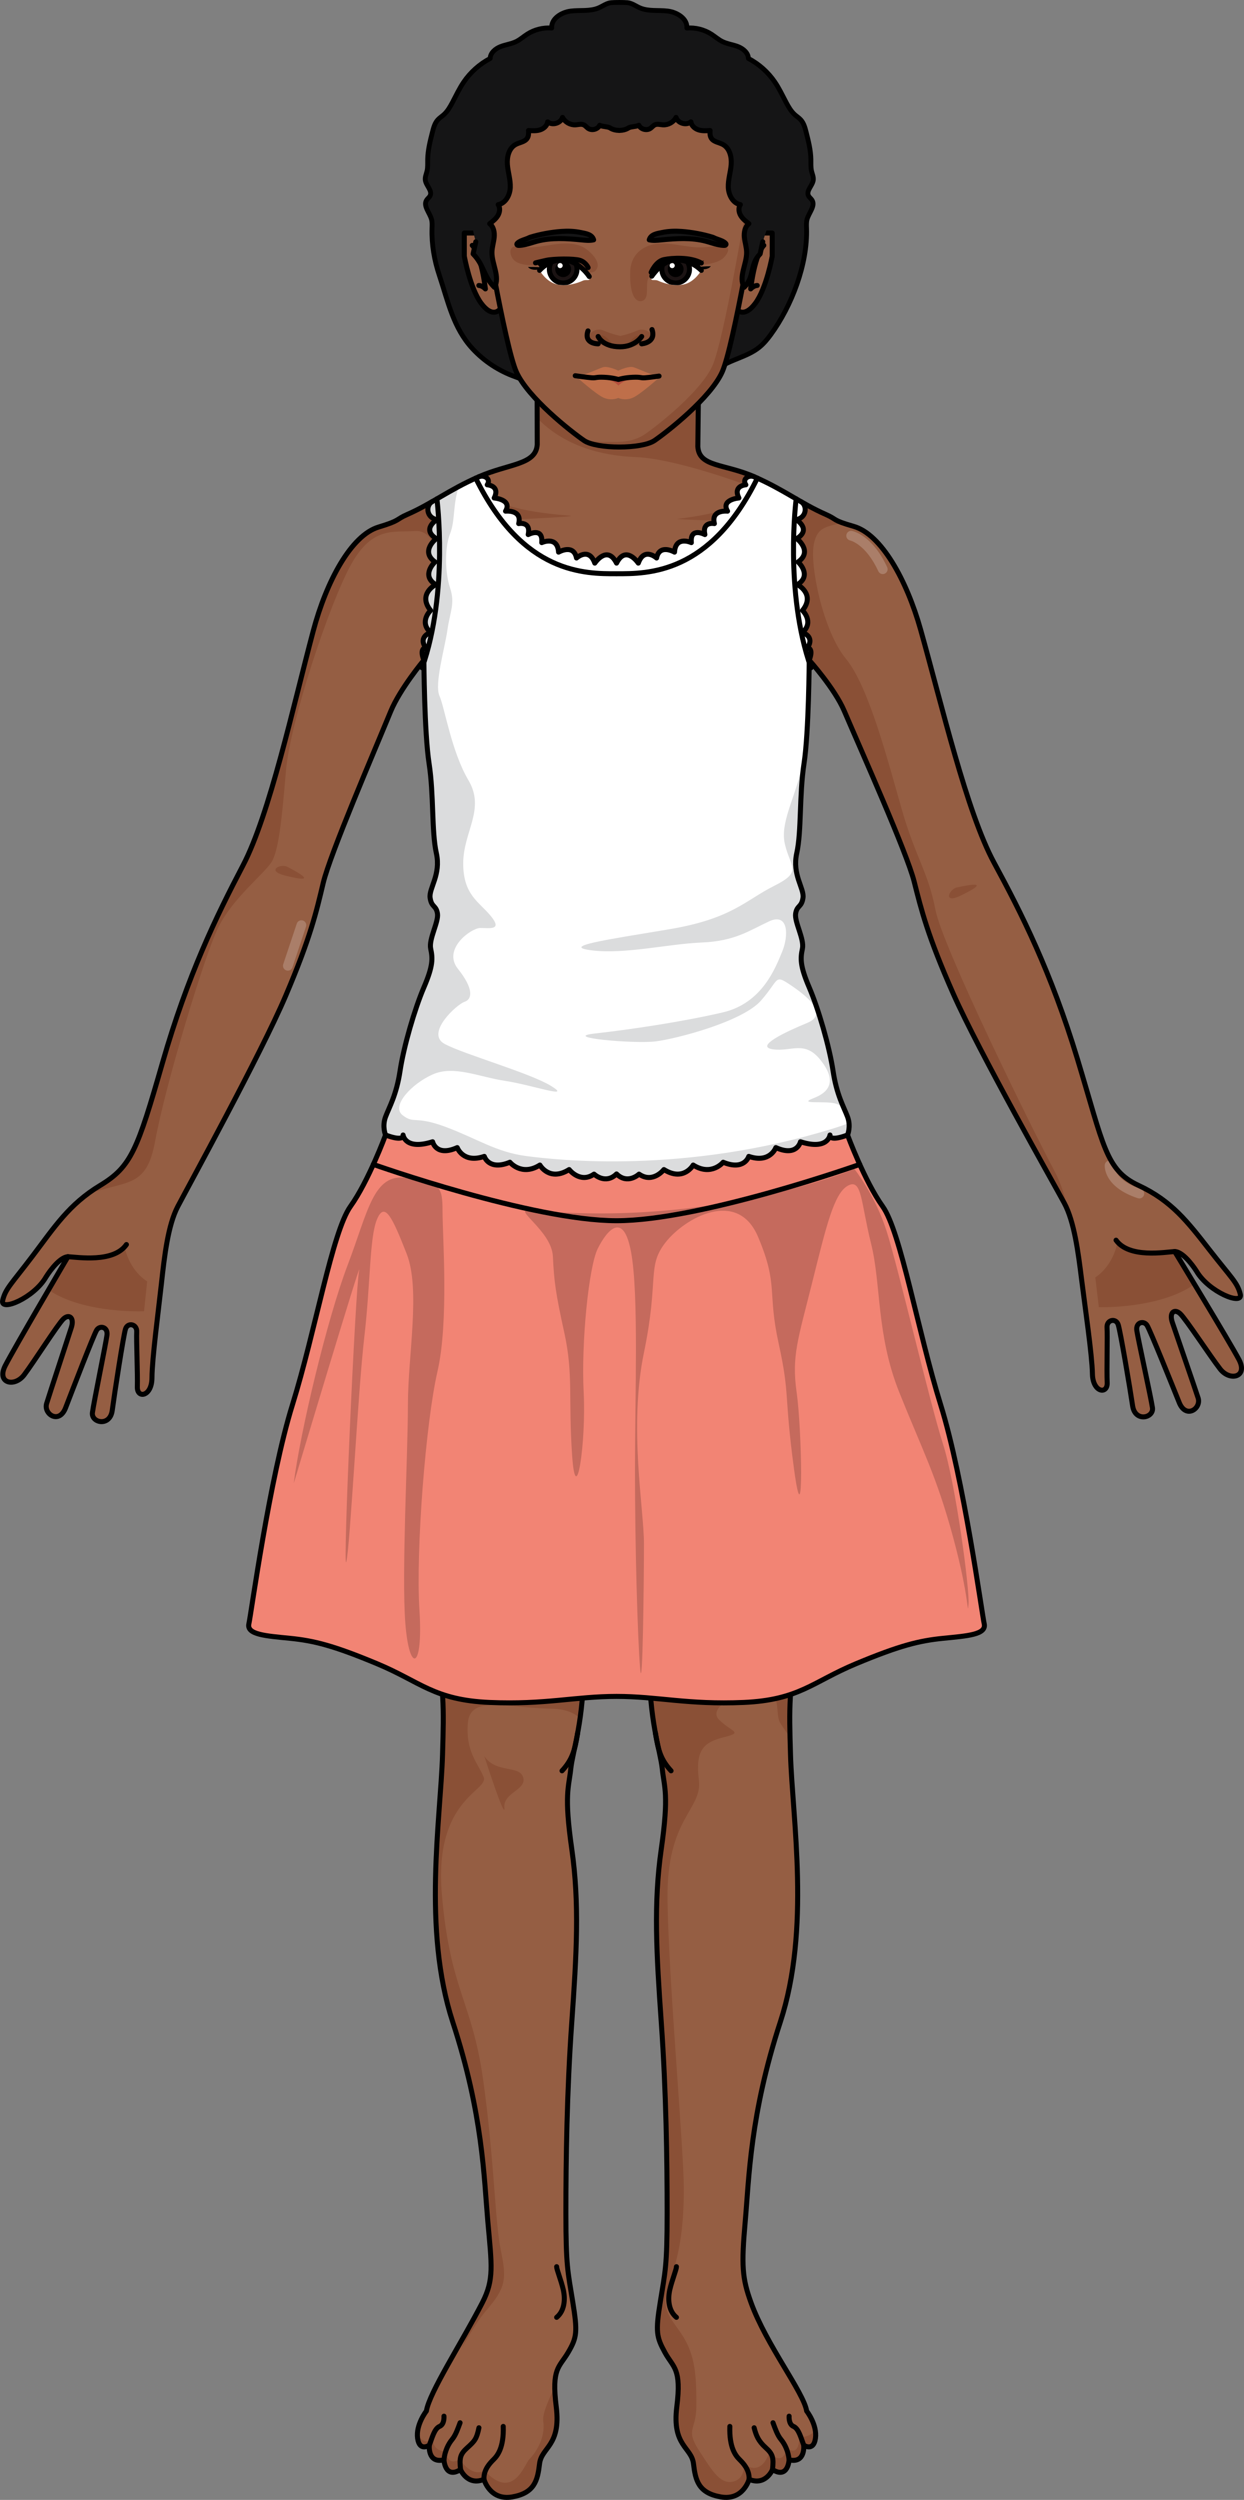 <?xml version="1.0" encoding="utf-8"?>
<!-- Generator: Adobe Illustrator 22.0.0, SVG Export Plug-In . SVG Version: 6.00 Build 0)  -->
<svg version="1.1" id="Layer_1" xmlns="http://www.w3.org/2000/svg" xmlns:xlink="http://www.w3.org/1999/xlink" x="0px" y="0px"
	 width="248.311px" height="498.789px" viewBox="0 0 248.311 498.789" enable-background="new 0 0 248.311 498.789"
	 xml:space="preserve">
<rect x="0" y="0" width="248.311" height="498.789" fill="#808080" stroke="none"/>
<g>
	
		<path fill="#151516" stroke="#000000" stroke-width="0.967" stroke-linecap="round" stroke-linejoin="round" stroke-miterlimit="10" d="
		M161.377,39.058c-0.506-1.011,0.813-2.009,0.956-3.13c0.079-0.612-0.206-1.203-0.345-1.803c-0.176-0.764-0.115-1.559-0.13-2.342
		c-0.035-1.836-0.491-3.634-0.944-5.414c-0.223-0.875-0.464-1.786-1.068-2.457c-0.348-0.388-0.796-0.67-1.186-1.016
		c-0.757-0.675-1.272-1.574-1.746-2.471c-0.723-1.37-1.382-2.779-2.254-4.059c-1.338-1.967-3.168-3.597-5.275-4.7
		c-0.022-1.104-1.019-1.954-2.046-2.359c-1.027-0.406-2.158-0.529-3.149-1.016c-0.788-0.388-1.449-0.987-2.188-1.463
		c-1.442-0.928-3.192-1.368-4.9-1.23c0.138-1.87-1.936-3.155-3.797-3.387c-1.86-0.232-3.833,0.103-5.558-0.63
		c-0.838-0.356-1.599-0.958-2.505-1.047c-0.666-0.065-2.591-0.065-3.257,0c-0.906,0.089-1.667,0.691-2.505,1.047
		c-1.726,0.733-3.698,0.398-5.559,0.63s-3.935,1.517-3.796,3.387c-1.709-0.137-3.459,0.302-4.901,1.23
		c-0.738,0.475-1.399,1.075-2.188,1.463c-0.991,0.488-2.122,0.61-3.149,1.016c-1.027,0.406-2.024,1.255-2.046,2.359
		c-2.107,1.104-3.936,2.734-5.275,4.7c-0.871,1.28-1.531,2.69-2.254,4.059c-0.473,0.897-0.988,1.797-1.746,2.471
		c-0.389,0.347-0.837,0.629-1.186,1.016c-0.603,0.671-0.845,1.583-1.068,2.457c-0.453,1.78-0.908,3.578-0.944,5.414
		c-0.015,0.784,0.046,1.578-0.13,2.342c-0.138,0.601-0.423,1.192-0.345,1.803c0.143,1.122,1.463,2.119,0.956,3.13
		c-0.162,0.325-0.486,0.539-0.684,0.842c-0.762,1.161,0.6,2.521,0.968,3.86c0.162,0.588,0.122,1.208,0.103,1.817
		c-0.102,3.218,0.451,6.358,1.47,9.402c1.733,5.178,2.754,10.431,6.628,14.614c2.31,2.494,5.235,4.408,8.433,5.555
		c3.126,1.121,5.942,2.582,9.244,3.281c7.766,1.643,15.873,1,23.613-0.466c1.259-0.238,2.537-0.506,3.654-1.132
		c1.49-0.835,2.572-2.236,3.947-3.249c2.509-1.85,5.853-2.316,8.29-4.259c0.908-0.724,1.655-1.628,2.339-2.566
		c4.184-5.738,7.363-14.036,7.136-21.179c-0.019-0.609-0.059-1.23,0.103-1.817c0.368-1.339,1.731-2.699,0.969-3.86
		C161.863,39.597,161.539,39.383,161.377,39.058z"/>
	<g>
		<g>
			<path id="changecolor_229_" fill="#955E43" d="M159.493,325.248c-2.059,12.101-1.989,15.155-1.704,24.806
				c0.377,12.868,4.027,34.822-2.029,53.368c-6.055,18.547-6.236,31.097-7.012,39.859c-0.778,8.762-0.614,11.251,1.168,16.162
				c3.057,8.428,10.515,17.913,11.1,21.614c0,0,2.141,2.728,1.753,5.453c-0.39,2.725-2.338,1.361-2.338,1.361s0.39,3.7-2.921,2.923
				c0,0-0.193,3.894-3.311,1.946c0,0-1.365,3.312-4.672,1.948c0,0-1.168,4.284-5.647,3.506c-4.48-0.78-5.064-3.311-5.453-6.621
				c-0.39-3.31-4.311-3.531-3.336-11.32c0.973-7.789-0.684-7.797-2.365-10.878c-1.681-3.082-1.896-4.091-0.921-10.126
				c0.975-6.036,1.361-7.009,1.361-17.719c0-10.711-0.193-24.148-1.166-37.973c-0.973-13.824-1.558-23.754,0-34.659
				c1.558-10.905,0.585-12.268,0.195-15.969c-0.39-3.7-2.726-9.932-2.531-21.225h-13.201c0.193,11.293-2.141,17.525-2.533,21.225
				c-0.39,3.701-1.361,5.064,0.197,15.969c1.556,10.905,0.973,20.835,0,34.659c-0.975,13.826-1.17,27.263-1.17,37.973
				c0,10.71,0.39,11.683,1.365,17.719c0.973,6.035,0.857,7.099-0.921,10.126c-1.78,3.026-3.338,3.089-2.365,10.878
				c0.973,7.789-2.948,8.01-3.336,11.32c-0.39,3.311-0.973,5.842-5.453,6.621c-4.479,0.779-5.647-3.506-5.647-3.506
				c-3.309,1.364-4.674-1.948-4.674-1.948c-3.116,1.948-3.309-1.946-3.309-1.946c-3.311,0.777-2.921-2.923-2.921-2.923
				s-1.948,1.364-2.338-1.361c-0.388-2.726,1.753-5.453,1.753-5.453c0.585-3.701,7.056-13.634,11.161-21.604
				c2.391-4.644,1.883-7.41,1.106-16.172c-0.778-8.762-0.956-21.312-7.012-39.859c-6.055-18.547-2.407-40.5-2.029-53.368
				c0.286-9.708,0.356-12.741-1.74-25.019L159.493,325.248z"/>
			<path opacity="0.2" fill="#601B00" d="M149.529,494.689c3.307,1.364,4.672-1.948,4.672-1.948
				c3.118,1.948,3.311-1.946,3.311-1.946c3.311,0.777,2.921-2.923,2.921-2.923s1.948,1.364,2.338-1.361
				c0.076-0.54,0.051-1.08-0.034-1.599c-1.524,1.73-3.199,1.221-3.199,1.221c0,4.508-2.504,2.254-2.504,2.254
				c-0.751,4.007-3.506,1.002-3.506,1.002c-1.753,5.01-5.012,2.254-5.012,2.254s0.252,3.006-2.253,3.507
				c-2.506,0.501-4.007-2.004-6.763-6.262c-2.754-4.258-0.502-4.008-0.502-8.767c0-4.759,0-9.269-2.254-13.275
				c-2.254-4.008-5.26-5.512-3.256-11.022c2.005-5.512,3.006-10.771,3.006-19.038s-3.006-41.08-3.256-57.612
				c-0.25-16.533,7.013-18.036,6.262-24.046c-0.751-6.011,1.001-7.515,5.009-8.517c4.007-1.002,1.503-1.002-1.001-3.507
				c-2.504-2.504,4.759-6.263,8.768-5.76c4.007,0.501,2.254,4.508,3.506,6.512c0.441,0.707,1.164,1.724,1.914,2.746
				c-0.153-6.397-0.021-10.041,1.297-18.301l-3.725-3.067l-14.28-0.042l-15.263,3.633l-0.195,2.877h4.14
				c-0.195,11.293,2.141,17.525,2.531,21.225c0.39,3.701,1.363,5.064-0.195,15.969c-1.558,10.905-0.973,20.835,0,34.659
				c0.973,13.826,1.166,27.263,1.166,37.973c0,10.71-0.386,11.683-1.361,17.719c-0.975,6.035-0.761,7.044,0.921,10.126
				c1.681,3.081,3.338,3.089,2.365,10.878c-0.975,7.789,2.946,8.01,3.336,11.32c0.39,3.311,0.973,5.842,5.453,6.621
				C148.361,498.973,149.529,494.689,149.529,494.689z"/>
			<g>
				<path opacity="0.2" fill="#601B00" d="M108.439,483.129c0.501,3.508-1.753,6.513-2.754,7.515
					c-1.003,1.003-3.258,8.516-9.019,2.254c0,0-2.004,1.753-5.01-2.254c0,0-2.005,1.753-2.756-1.503c0,0-2.504,0.002-2.504-2.504
					c0,0-1.068,1.502-3.078-0.669c0.004,0.18,0.017,0.363,0.044,0.544c0.39,2.725,2.338,1.361,2.338,1.361s-0.39,3.7,2.921,2.923
					c0,0,0.193,3.894,3.309,1.946c0,0,1.365,3.312,4.674,1.948c0,0,1.168,4.284,5.647,3.506c4.48-0.78,5.063-3.311,5.453-6.621
					c0.388-3.31,4.309-3.531,3.336-11.32c-0.199-1.592-0.305-2.879-0.343-3.967C109.792,478.339,108.195,481.413,108.439,483.129z"
					/>
				<path opacity="0.2" fill="#601B00" d="M88.343,350.054c-0.379,12.868-4.027,34.822,2.029,53.368
					c6.055,18.547,6.234,31.097,7.012,39.859c0.777,8.762,1.284,11.528-1.106,16.172c-1.449,2.811-2.893,6.012-4.166,9.144
					c1.682-3.003,3.43-5.835,4.839-7.47c4.077-4.725,4.208-6.364,3.013-12.189c-1.196-5.825-1.299-18.226-3.54-34.061
					c-2.239-15.835-6.573-17.628-8.217-36.898c-1.643-19.271,9.516-20.616,8.322-23.454c-1.195-2.838-3.625-5.101-3.138-10.756
					c0.486-5.654,7.768-2.988,16.731-2.838c2.798,0.047,4.56,0.85,5.664,1.932c0.437-3.037,0.757-6.698,0.681-11.16h5.145
					l-0.187-6.567l-34.82-0.102C88.698,337.313,88.628,340.346,88.343,350.054z"/>
			</g>
			<path opacity="0.2" fill="#601B00" d="M96.666,350.37c2.255,3.507,7.014,1.753,7.766,4.259c0.751,2.504-4.009,3.005-3.757,6.011
				C100.925,363.646,96.666,350.37,96.666,350.37z"/>
			<path fill="none" stroke="#000000" stroke-linecap="round" stroke-linejoin="round" stroke-miterlimit="10" d="M159.493,325.248
				c-2.059,12.101-1.989,15.155-1.704,24.806c0.377,12.868,4.027,34.822-2.029,53.368c-6.055,18.547-6.236,31.097-7.012,39.859
				c-0.778,8.762-0.614,11.251,1.168,16.162c3.057,8.428,10.515,17.913,11.1,21.614c0,0,2.141,2.728,1.753,5.453
				c-0.39,2.725-2.338,1.361-2.338,1.361s0.39,3.7-2.921,2.923c0,0-0.193,3.894-3.311,1.946c0,0-1.365,3.312-4.672,1.948
				c0,0-1.168,4.284-5.647,3.506c-4.48-0.78-5.064-3.311-5.453-6.621c-0.39-3.31-4.311-3.531-3.336-11.32
				c0.973-7.789-0.684-7.797-2.365-10.878c-1.681-3.082-1.896-4.091-0.921-10.126c0.975-6.036,1.361-7.009,1.361-17.719
				c0-10.711-0.193-24.148-1.166-37.973c-0.973-13.824-1.558-23.754,0-34.659c1.558-10.905,0.585-12.268,0.195-15.969
				c-0.39-3.7-2.726-9.932-2.531-21.225h-13.201c0.193,11.293-2.141,17.525-2.533,21.225c-0.39,3.701-1.361,5.064,0.197,15.969
				c1.556,10.905,0.973,20.835,0,34.659c-0.975,13.826-1.17,27.263-1.17,37.973c0,10.71,0.39,11.683,1.365,17.719
				c0.973,6.035,0.857,7.099-0.921,10.126c-1.78,3.026-3.338,3.089-2.365,10.878c0.973,7.789-2.948,8.01-3.336,11.32
				c-0.39,3.311-0.973,5.842-5.453,6.621c-4.479,0.779-5.647-3.506-5.647-3.506c-3.309,1.364-4.674-1.948-4.674-1.948
				c-3.116,1.948-3.309-1.946-3.309-1.946c-3.311,0.777-2.921-2.923-2.921-2.923s-1.948,1.364-2.338-1.361
				c-0.388-2.726,1.753-5.453,1.753-5.453c0.585-3.701,7.056-13.634,11.161-21.604c2.391-4.644,1.883-7.41,1.106-16.172
				c-0.778-8.762-0.956-21.312-7.012-39.859c-6.055-18.547-2.407-40.5-2.029-53.368c0.286-9.708,0.356-12.741-1.74-25.019
				L159.493,325.248z"/>
			<path fill="none" stroke="#000000" stroke-linecap="round" stroke-linejoin="round" stroke-miterlimit="10" d="M111.11,452.254
				c0,0.584,0.876,2.663,1.316,4.562c0.437,1.899,0.292,4.234-1.316,5.55"/>
			<path fill="none" stroke="#000000" stroke-linecap="round" stroke-linejoin="round" stroke-miterlimit="10" d="M96.603,494.689
				c-0.097-1.948,1.217-3.262,1.948-3.992c0.731-0.73,2.044-2.336,1.898-6.572"/>
			<path fill="none" stroke="#000000" stroke-linecap="round" stroke-linejoin="round" stroke-miterlimit="10" d="M91.929,492.741
				c-0.242-2.336-0.097-3.067,1.365-4.38c1.459-1.316,1.838-1.709,2.305-3.966"/>
			<path fill="none" stroke="#000000" stroke-linecap="round" stroke-linejoin="round" stroke-miterlimit="10" d="M88.621,490.795
				c0.146-1.705,0.876-3.165,1.605-4.041c0.731-0.876,1.174-2.19,1.609-3.359"/>
			<path fill="none" stroke="#000000" stroke-linecap="round" stroke-linejoin="round" stroke-miterlimit="10" d="M85.7,487.872
				c0.583-1.556,1.022-3.309,2.044-3.748c1.022-0.437,0.876-2.044,0.876-2.044"/>
			<path fill="none" stroke="#000000" stroke-linecap="round" stroke-linejoin="round" stroke-miterlimit="10" d="M135.021,452.254
				c0,0.584-0.876,2.663-1.316,4.562c-0.437,1.899-0.293,4.234,1.316,5.55"/>
			<path fill="none" stroke="#000000" stroke-linecap="round" stroke-linejoin="round" stroke-miterlimit="10" d="M149.529,494.689
				c0.097-1.948-1.219-3.262-1.948-3.992c-0.731-0.73-2.044-2.336-1.899-6.572"/>
			<path fill="none" stroke="#000000" stroke-linecap="round" stroke-linejoin="round" stroke-miterlimit="10" d="M154.2,492.741
				c0.244-2.336,0.098-3.067-1.365-4.38c-1.458-1.316-1.891-2.385-2.303-3.966"/>
			<path fill="none" stroke="#000000" stroke-linecap="round" stroke-linejoin="round" stroke-miterlimit="10" d="M157.511,490.795
				c-0.146-1.705-0.876-3.165-1.607-4.041c-0.729-0.876-1.172-2.19-1.609-3.359"/>
			<path fill="none" stroke="#000000" stroke-linecap="round" stroke-linejoin="round" stroke-miterlimit="10" d="M160.432,487.872
				c-0.585-1.556-1.022-3.309-2.044-3.748c-1.022-0.437-0.876-2.044-0.876-2.044"/>
			<path fill="none" stroke="#000000" stroke-linecap="round" stroke-linejoin="round" stroke-miterlimit="10" d="M112.182,353.319
				c2.039-2.205,2.571-4.081,3.133-7.591"/>
			<path fill="none" stroke="#000000" stroke-linecap="round" stroke-linejoin="round" stroke-miterlimit="10" d="M133.95,353.319
				c-2.041-2.205-2.571-4.081-3.133-7.591"/>
			<path id="changecolor_228_" fill="#955E43" d="M241.419,249.373c-4.377-5.619-7.581-9.792-14.159-12.853
				c-6.578-3.061-6.934-7.874-12.209-25.263c-5.277-17.393-11.172-29.054-16.622-39.111c-5.452-10.056-10.463-31.564-14.68-46.553
				c-2.777-9.864-7.827-18.996-13.355-20.574c-4.436-1.265-3.165-1.326-5.565-2.38c-4.973-2.186-8.208-4.849-14.242-7.503
				c-6.035-2.658-11.055-1.924-11.297-6.028l0.126-11.152h-32.204l0.024,10.724c-0.24,4.104-5.656,3.798-11.691,6.456
				c-6.035,2.655-9.269,5.317-14.24,7.503c-2.402,1.054-1.314,1.188-5.731,2.516c-5.505,1.656-10.426,10.86-13.06,20.762
				c-4.003,15.048-8.709,36.625-14.014,46.758c-5.305,10.133-11.033,21.878-16.06,39.344c-5.028,17.462-6.248,20.758-12.459,24.507
				c-6.211,3.749-9.124,8.315-13.421,13.996c-4.298,5.682-5.469,6.574-6.027,8.938c-0.556,2.361,6.281-0.507,8.665-4.699
				c0,0,2.399-3.913,4.362-4.018c0,0-10.699,18.194-12.509,21.73c-1.81,3.536,1.854,4.389,3.775,1.841
				c1.923-2.546,6.7-10.075,7.815-11.144c1.116-1.071,2.234-0.314,1.605,1.675c-0.629,1.988-4.295,13.076-4.939,15.182
				c-0.647,2.108,2.484,4.229,3.784,0.869c1.298-3.362,5.576-14.49,6.2-15.503c0.621-1.013,2.281-0.671,2.059,1.005
				c-0.222,1.676-2.633,13.417-2.903,15.452c-0.27,2.034,3.512,2.903,3.957-0.448c0.445-3.352,2.211-14.813,2.64-16.218
				c0.431-1.405,2.331-1.031,2.242,0.541c-0.086,1.571,0.205,8.554,0.127,10.982c-0.079,2.424,2.906,1.969,2.919-1.807
				c0.014-3.773,1.301-13.471,1.897-18.875c0.595-5.403,1.288-11.526,3.248-15.284c1.962-3.761,16.583-30.395,21.541-42.04
				c4.956-11.646,6.12-16.73,7.496-22.517c1.379-5.786,10.109-26.073,13.475-34.252c1.857-4.508,6.624-10.215,6.624-10.215
				s0.07,14.354,1.035,20.631c0.965,6.277,0.483,13.518,1.448,17.863c0.965,4.346-1.518,7.003-1.242,8.933
				c0.276,1.931,1.208,1.448,1.467,3.138c0.257,1.689-1.76,5.069-1.355,7c0.407,1.933,0.509,3.381-1.353,7.726
				c-1.861,4.345-4.034,11.829-4.759,16.657c-0.246,1.645-0.577,3.004-0.935,4.165c5.001,0.018,10.002,0.048,15.002,0.098
				c24.531,0.244,49.06,0.768,73.593,0.821c-0.469-1.345-0.92-2.986-1.234-5.084c-0.725-4.828-2.898-12.312-4.759-16.657
				c-1.863-4.345-1.76-5.793-1.353-7.726c0.405-1.931-1.613-5.31-1.355-7c0.259-1.69,1.191-1.208,1.467-3.138
				c0.276-1.93-2.207-4.587-1.242-8.933c0.965-4.345,0.483-11.586,1.448-17.863c0.965-6.277,1.035-20.631,1.035-20.631
				s5.064,5.628,6.985,10.11c3.482,8.131,12.501,28.29,13.962,34.056c1.458,5.766,2.694,10.833,7.816,22.407
				c5.124,11.574,20.124,37.996,22.139,41.729c2.015,3.73,2.793,9.842,3.465,15.236c0.672,5.395,2.098,15.073,2.164,18.846
				c0.068,3.775,3.06,4.187,2.948,1.764c-0.115-2.426,0.077-9.413-0.032-10.983c-0.111-1.571,1.782-1.972,2.233-0.573
				c0.451,1.399,2.38,12.833,2.873,16.179c0.493,3.345,4.262,2.422,3.963,0.392c-0.299-2.031-2.877-13.737-3.123-15.409
				c-0.246-1.672,1.408-2.038,2.044-1.034c0.636,1.005,5.075,12.07,6.422,15.413c1.346,3.341,4.444,1.176,3.769-0.923
				c-0.674-2.096-4.498-13.13-5.155-15.11c-0.657-1.979,0.45-2.753,1.581-1.697c1.131,1.053,6.015,8.513,7.972,11.032
				c1.959,2.52,5.611,1.615,3.75-1.895c-1.86-3.51-12.818-21.549-12.818-21.549c1.965,0.078,4.362,3.942,4.362,3.942
				c2.444,4.158,9.321,6.928,8.729,4.576C246.981,255.868,245.798,254.993,241.419,249.373z"/>
			<path opacity="0.2" fill="#601B00" d="M126.948,91.202c7.862,0.291,21.93,5.529,21.93,5.529l1.491-1.686
				c-5.936-2.545-10.839-1.884-11.078-5.938l0.126-11.152h-32.204l0.012,5.457C112.529,88.9,119.878,90.94,126.948,91.202z"/>
			<path opacity="0.2" fill="#601B00" d="M30.996,227.537c1.883-10.504,9.807-37.052,12.675-42.699
				c2.87-5.649,9.057-10.53,10.496-12.783c1.441-2.253,2.087-8.36,2.904-18.19c0.817-9.833,8.713-33.481,12.999-41.223
				c4.287-7.741,8.584-6.365,12.782-6.689c4.2-0.324,5.815,6.947,5.978,12.923l3.553-3.392L90.197,97.82
				c-3.078,1.722-5.609,3.374-8.893,4.819c-2.402,1.054-1.314,1.188-5.731,2.516c-5.505,1.656-10.426,10.86-13.06,20.762
				c-4.003,15.048-8.709,36.625-14.014,46.758c-5.306,10.133-11.033,21.878-16.06,39.344c-5.028,17.462-6.248,20.758-12.459,24.507
				c-1.366,0.825-2.647,1.54-3.844,2.229C25.169,235.202,29.189,237.61,30.996,227.537z"/>
			<path opacity="0.2" fill="#601B00" d="M29.378,255.675c-3.747-2.453-4.476-6.785-4.476-6.785
				c-2.095,2.104-8.129,2.343-11.599,2.293c-0.555,0.945-1.952,3.324-3.62,6.182c7.071,4.804,19.068,4.257,19.068,4.257
				L29.378,255.675z"/>
			<path opacity="0.2" fill="#601B00" d="M218.627,254.88c3.712-2.506,4.379-6.848,4.379-6.848
				c2.125,2.074,8.161,2.226,11.631,2.128c0.569,0.937,1.999,3.296,3.708,6.129c-7.002,4.904-19.006,4.528-19.006,4.528
				L218.627,254.88z"/>
			<path opacity="0.2" fill="#601B00" d="M161.52,131.716c0,0,5.064,5.628,6.985,10.11c3.482,8.13,12.501,28.29,13.962,34.056
				c1.458,5.766,2.694,10.833,7.816,22.407c5.124,11.574,20.124,37.996,22.139,41.729c0.281,0.52,0.535,1.096,0.769,1.701
				c-0.452-2.534-1.292-5.43-2.832-8.314c-4.283-8.021-22.224-44.463-23.651-51.927c-1.426-7.462-3.998-10.514-6.688-19.914
				c-2.692-9.4-6.593-24.593-11.163-30.122c-4.569-5.532-7.342-18.864-6.373-23.064c0.706-3.065,2.192-3.264,5.462-4.005
				c-2.279-0.547-1.257-0.915-3.118-1.732c-2.942-1.294-5.277-2.753-7.943-4.281l-5.223,15.672l8.836,38.211
				C161.45,145.912,161.52,131.716,161.52,131.716z"/>
			<path opacity="0.2" fill="#601B00" d="M96.098,99.493c4.685,0.645,5.329,2.423,17.606,3.392
				c2.741,0.216-15.828,0.969-15.828,0.969l8.238,13.084l23.421-0.485h1.454l9.853-6.945l5.654-5.493c0,0-12.171-0.387-11.306-0.485
				c8.56-0.969,14.053-3.229,14.053-3.229L146.01,112.9l-17.121,14.537c0,0-29.238-1.777-29.722-1.617
				C98.681,125.984,96.098,99.493,96.098,99.493z"/>
			<path fill="#F28474" d="M187.765,280.291c-4.586-14.726-7.967-34.52-11.59-39.59c-3.621-5.071-7-14.243-7-14.243
				c-3.58,1.342-3.532,0.2-3.506,0.024c-0.042,0.239-0.623,3.002-5.889,1.323c0,0-0.68,3.066-4.916,1.168
				c0,0-1.168,3.213-5.402,1.753c0,0-0.876,2.921-5.113,1.168c0,0-2.338,2.873-5.987,0.56c0,0-1.899,3.383-5.842,0.9
				c0,0-2.19,2.844-4.965,0.911c0,0-2.262,2.157-4.49-0.034c-2.23,2.191-4.49,0.034-4.49,0.034
				c-2.775,1.934-4.965-0.911-4.965-0.911c-3.944,2.483-5.841-0.9-5.841-0.9c-3.651,2.313-5.987-0.56-5.987-0.56
				c-4.236,1.753-5.113-1.168-5.113-1.168c-4.234,1.46-5.402-1.753-5.402-1.753c-4.236,1.899-4.916-1.168-4.916-1.168
				c-5.266,1.679-5.849-1.084-5.889-1.323c0.023,0.16,0.064,1.133-2.677,0.264c-0.252-0.08-0.528-0.175-0.829-0.288
				c0,0-3.381,9.172-7.002,14.243c-3.621,5.07-7.002,24.864-11.588,39.59c-4.586,14.725-8.208,41.521-8.69,43.694
				c-0.483,2.173,3.381,2.413,8.208,2.896c4.829,0.485,8.692,1.451,17.383,5.071c8.69,3.62,11.346,7.242,22.449,7.724
				c11.106,0.483,17.143-1.207,25.351-1.207c8.206,0,14.244,1.689,25.35,1.207c11.104-0.482,13.76-4.104,22.45-7.724
				c8.692-3.62,12.554-4.586,17.381-5.071c4.829-0.483,8.692-0.723,8.208-2.896C195.973,321.812,192.352,295.016,187.765,280.291z"
				/>
			<path opacity="0.2" fill="#130000" d="M58.631,295.974c1.28-10.242,6.656-32.778,10.754-43.533
				c4.098-10.755,5.122-18.437,11.78-17.413c6.659,1.024,7.17,1.537,7.17,6.658c0,5.121,1.282,22.022-1.024,32.009
				c-2.304,9.987-4.352,35.595-3.585,47.63c0.769,12.035-2.048,12.548-2.817,2.56c-0.768-9.987,0.513-33.545,0.513-43.532
				c0-9.987,2.559-23.048-0.257-30.217c-2.817-7.169-4.354-10.499-5.889-6.914c-1.537,3.585-1.28,12.548-2.561,23.559
				c-1.28,11.011-2.817,41.739-3.585,44.813c-0.768,3.073,1.793-54.543,2.561-58.128C72.459,249.881,58.631,295.974,58.631,295.974z
				"/>
			<path opacity="0.2" fill="#130000" d="M105.748,241.43c-3.648-0.356,4.354,4.097,4.609,9.219
				c0.256,5.122,0.513,7.17,2.306,15.365c1.793,8.194,0.767,13.059,1.535,24.328c0.769,11.267,2.817-2.563,2.306-12.549
				c-0.513-9.986,1.024-25.096,2.816-28.68c1.794-3.584,5.123-7.682,6.658,0.769c1.537,8.451,0.769,28.426,0.769,43.533
				c0,15.108,0.513,33.29,1.024,39.436c0.513,6.145,0.769-17.926,0.769-24.84c0-6.914-3.072-23.303,0-38.155
				c3.072-14.853,0.511-17.156,4.354-22.022c3.841-4.866,14.341-10.755,18.437-1.024c4.098,9.731,1.793,10.755,4.098,21.254
				c2.304,10.499,1.024,9.987,3.072,25.095c2.048,15.108,1.537-8.195,0.513-15.365c-1.026-7.169,0.254-10.498,3.07-21.766
				c2.819-11.268,4.356-17.925,7.172-19.462c2.817-1.537,2.559,3.329,4.609,11.523c2.048,8.194,1.024,18.18,5.633,29.704
				c4.609,11.524,7.426,16.645,10.755,28.937c3.328,12.292,2.817,16.132,3.072,13.316c0.256-2.817-2.559-24.071-5.12-32.009
				c-2.561-7.938-8.963-35.338-11.268-42.508c-2.304-7.17-6.402-12.292-6.402-12.292S142.366,245.014,105.748,241.43z"/>
			<path fill="#FFFFFF" d="M149.462,230.726c4.234,1.46,5.402-1.753,5.402-1.753c4.236,1.899,4.916-1.168,4.916-1.168
				c5.266,1.679,5.847-1.084,5.889-1.323c-0.027,0.176-0.074,1.318,3.506-0.024l0,0c0,0,0.725-1.69,0-3.621
				c-0.725-1.932-2.173-4.345-2.896-9.174c-0.725-4.828-2.898-12.312-4.759-16.657c-1.863-4.345-1.76-5.793-1.353-7.726
				c0.405-1.931-1.613-5.311-1.355-7c0.259-1.69,1.191-1.208,1.467-3.138c0.276-1.93-2.207-4.586-1.242-8.933
				c0.965-4.345,0.483-11.586,1.448-17.863c0.96-6.231,1.034-20.417,1.035-20.621l-0.002-0.009c0.963-2.408-0.331-2.497-0.331-2.497
				c1.509-2.264-1.005-3.017-1.005-3.017c2.387-2.137,0-4.402,0-4.402c2.641-3.27-1.007-5.156-1.007-5.156
				c3.017-1.886,0.125-4.526,0.125-4.526c3.019-2.137-0.25-4.654-0.25-4.654c3.017-1.885-0.127-3.782-0.127-3.782
				c2.139-0.386,2.272-2.853,0.933-3.605l0,0c-2.735-1.568-5.438-3.257-9.269-4.941l0,0l0,0c-1.117-0.471-2.512,0.428-1.709,1.596
				c0,0-2.629,0.147-1.387,2.629c0,0-3.651,0.292-2.264,2.629c0,0-3.358-0.365-2.629,2.482c0,0-2.482-0.511-1.899,2.191
				c0,0-2.993-1.606-2.701,1.606c0,0-3.14-1.459-3.358,1.899c0,0-2.995-1.752-3.58,1.169c0,0-2.482-2.263-3.649,1.022
				c0,0-2.48-3.724-4.344,0c-1.864-3.724-4.344,0-4.344,0c-1.168-3.285-3.651-1.022-3.651-1.022
				c-0.583-2.921-3.578-1.169-3.578-1.169c-0.22-3.358-3.359-1.899-3.359-1.899c0.292-3.212-2.702-1.606-2.702-1.606
				c0.585-2.702-1.899-2.191-1.899-2.191c0.731-2.847-2.628-2.482-2.628-2.482c1.388-2.338-2.263-2.629-2.263-2.629
				c1.242-2.483-1.387-2.629-1.387-2.629c0.801-1.167-0.593-2.065-1.707-1.598c0,0.002,0,0.002,0,0.002
				c-3.835,1.687-6.54,3.376-9.277,4.945c-1.333,0.755-1.198,3.216,0.939,3.601c0,0-3.144,1.897-0.127,3.782
				c0,0-3.269,2.517-0.252,4.654c0,0-2.89,2.64,0.127,4.526c0,0-3.648,1.886-1.007,5.156c0,0-2.389,2.265,0,4.402
				c0,0-2.514,0.753-1.005,3.017c0,0-1.295,0.089-0.333,2.497l-0.002,0.006l0.002-0.006c0,0,0.07,14.354,1.035,20.631
				c0.965,6.277,0.483,13.518,1.448,17.863c0.965,4.346-1.518,7.003-1.242,8.933c0.276,1.931,1.208,1.448,1.467,3.138
				c0.257,1.689-1.76,5.069-1.355,7c0.407,1.933,0.509,3.381-1.353,7.726c-1.861,4.345-4.034,11.829-4.759,16.657
				c-0.723,4.829-2.171,7.242-2.896,9.174c-0.725,1.932,0,3.621,0,3.621l0,0c3.578,1.342,3.532,0.2,3.506,0.024
				c0.04,0.239,0.623,3.002,5.889,1.323c0,0,0.679,3.066,4.916,1.168c0,0,1.168,3.213,5.402,1.753c0,0,0.876,2.921,5.113,1.168
				c0,0,2.336,2.873,5.987,0.56c0,0,1.898,3.383,5.841,0.9c0,0,2.19,2.844,4.965,0.911c0,0,2.26,2.157,4.49-0.034
				c2.228,2.191,4.49,0.034,4.49,0.034c2.775,1.934,4.965-0.911,4.965-0.911c3.943,2.483,5.842-0.9,5.842-0.9
				c3.649,2.313,5.987-0.56,5.987-0.56C148.586,233.646,149.462,230.726,149.462,230.726z"/>
			<path fill="#DBDCDD" d="M80.462,226.482c0.04,0.239,0.623,3.002,5.889,1.323c0,0,0.679,3.066,4.916,1.168
				c0,0,1.168,3.213,5.402,1.753c0,0,0.876,2.921,5.113,1.168c0,0,2.336,2.873,5.987,0.56c0,0,1.898,3.383,5.841,0.9
				c0,0,2.19,2.844,4.965,0.911c0,0,2.26,2.157,4.49-0.034c2.228,2.191,4.49,0.034,4.49,0.034c2.775,1.934,4.965-0.911,4.965-0.911
				c3.943,2.483,5.842-0.9,5.842-0.9c3.649,2.313,5.987-0.56,5.987-0.56c4.236,1.753,5.113-1.168,5.113-1.168
				c4.234,1.46,5.402-1.753,5.402-1.753c4.236,1.899,4.916-1.168,4.916-1.168c5.266,1.679,5.847-1.084,5.889-1.323
				c-0.027,0.176-0.074,1.318,3.506-0.024l0,0c0,0,0.432-1.028,0.284-2.391c-0.956,0.372-1.974,0.732-3.082,1.074
				c-29.724,9.206-55.239,6.314-61.288,5.524c-6.05-0.789-9.733-3.42-16.046-5.788c-6.315-2.368-6.313-0.526-8.681-2.367
				c-2.366-1.841,1.842-6.312,6.05-8.155c4.21-1.842,9.207,0.526,14.467,1.316c5.26,0.788,13.417,3.682,9.207,1.052
				c-4.208-2.631-17.362-6.315-21.307-8.419s2.368-7.892,3.945-8.418c1.579-0.526,1.842-2.63-1.314-6.576
				c-3.157-3.946,2.629-8.155,4.471-8.155c1.842,0,4.471,0.526,2.105-2.367c-2.368-2.893-5.523-4.209-5.523-10.522
				s4.471-10.785,1.051-16.572c-3.419-5.788-4.734-14.468-5.787-16.835c-1.052-2.367,1.052-9.47,1.579-13.153
				c0.524-3.683,1.579-5.259,0.526-8.417c-1.053-3.156-1.053-8.155,0-10.786c1.051-2.631,0.526-5.787,1.764-9.452l0,0
				c-1.948,1.035-3.631,2.053-5.327,3.025c-1.333,0.755-1.198,3.216,0.939,3.601c0,0-3.144,1.897-0.127,3.782
				c0,0-3.269,2.517-0.252,4.654c0,0-2.89,2.64,0.127,4.526c0,0-3.648,1.886-1.007,5.156c0,0-2.389,2.265,0,4.402
				c0,0-2.514,0.753-1.005,3.017c0,0-1.295,0.089-0.333,2.497l-0.002,0.006l0.002-0.006c0,0,0.07,14.354,1.035,20.631
				c0.965,6.277,0.483,13.518,1.448,17.863c0.965,4.346-1.518,7.003-1.242,8.933c0.276,1.931,1.208,1.448,1.467,3.138
				c0.257,1.689-1.76,5.069-1.355,7c0.407,1.933,0.509,3.381-1.353,7.726c-1.861,4.345-4.034,11.829-4.759,16.657
				c-0.723,4.829-2.171,7.242-2.896,9.174c-0.725,1.932,0,3.621,0,3.621C80.534,227.8,80.489,226.658,80.462,226.482z"/>
			<path fill="#DBDCDD" d="M162.432,219.092c-3.42,1.316,2.103,0.527,4.208,1.053c0.691,0.174,1.242,0.518,1.798,0.937
				c-0.734-1.697-1.635-3.924-2.16-7.418c-0.725-4.828-2.898-12.312-4.759-16.657c-1.863-4.345-1.76-5.793-1.353-7.726
				c0.405-1.931-1.613-5.311-1.355-7c0.259-1.69,1.191-1.208,1.467-3.138c0.276-1.93-2.207-4.586-1.242-8.933
				c0.965-4.345,0.483-11.586,1.448-17.863c0.032-0.201,0.061-0.41,0.091-0.627l-0.248-0.494
				c-0.789,6.577-4.734,12.364-3.682,17.099c1.053,4.734,3.684,5.522-2.105,8.417c-5.787,2.894-8.418,6.576-21.043,8.681
				c-12.626,2.106-21.833,3.419-15.257,4.209c6.576,0.789,15.257-1.316,21.833-1.579c6.576-0.263,9.47-2.368,13.415-4.209
				c3.947-1.841,3.945,2.894,2.631,6.051c-1.316,3.156-3.947,10.259-11.838,12.1c-7.89,1.841-18.412,3.419-25.514,4.208
				c-7.102,0.79,7.892,2.105,12.099,1.579c4.21-0.526,17.362-3.946,21.043-8.155c3.684-4.209,2.631-5.26,5.789-3.156
				c3.155,2.104,7.891,5.788,3.419,7.628c-4.471,1.842-10.521,4.736-6.839,5.261c3.684,0.525,6.313-1.841,9.47,2.104
				C166.904,215.409,165.853,217.776,162.432,219.092z"/>
			<path fill="none" stroke="#000000" stroke-linecap="round" stroke-linejoin="round" stroke-miterlimit="10" d="M25.235,248.315
				c-2.567,3.698-9.756,2.517-11.676,2.427"/>
			<path fill="none" stroke="#000000" stroke-linecap="round" stroke-linejoin="round" stroke-miterlimit="10" d="M86.274,100.077
				c-1.338,0.752-1.204,3.219,0.935,3.605c0,0-3.144,1.897-0.127,3.782c0,0-3.269,2.517-0.252,4.654c0,0-2.89,2.64,0.127,4.526
				c0,0-3.648,1.886-1.007,5.156c0,0-2.389,2.265,0,4.402c0,0-2.514,0.753-1.005,3.017c0,0-1.295,0.089-0.333,2.497"/>
			<path fill="none" stroke="#000000" stroke-linecap="round" stroke-linejoin="round" stroke-miterlimit="10" d="M87.209,99.538
				c0,0,2.395,18.49-2.953,33.705"/>
			<path fill="none" stroke="#000000" stroke-linecap="round" stroke-linejoin="round" stroke-miterlimit="10" d="M234.478,249.707
				c-1.917,0.117-9.089,1.4-11.708-2.261"/>
			<path fill="none" stroke="#000000" stroke-linecap="round" stroke-linejoin="round" stroke-miterlimit="10" d="M169.175,226.458
				c-3.862,1.449-3.502,0-3.502,0s-0.392,3.1-5.893,1.347c0,0-0.68,3.066-4.916,1.168c0,0-1.168,3.213-5.402,1.753
				c0,0-0.876,2.921-5.113,1.168c0,0-2.338,2.873-5.987,0.56c0,0-1.899,3.383-5.842,0.9c0,0-2.19,2.844-4.965,0.911
				c0,0-2.262,2.157-4.49-0.034c-2.23,2.191-4.49,0.034-4.49,0.034c-2.775,1.934-4.965-0.911-4.965-0.911
				c-3.944,2.483-5.841-0.9-5.841-0.9c-3.651,2.313-5.987-0.56-5.987-0.56c-4.236,1.753-5.113-1.168-5.113-1.168
				c-4.234,1.46-5.402-1.753-5.402-1.753c-4.236,1.899-4.916-1.168-4.916-1.168c-5.501,1.753-5.893-1.347-5.893-1.347
				s0.36,1.449-3.502,0"/>
			<path fill="none" stroke="#000000" stroke-linecap="round" stroke-linejoin="round" stroke-miterlimit="10" d="M150.587,95.135
				c-1.117-0.471-2.512,0.428-1.709,1.596c0,0-2.629,0.147-1.387,2.629c0,0-3.651,0.292-2.264,2.629c0,0-3.358-0.365-2.629,2.482
				c0,0-2.482-0.511-1.899,2.191c0,0-2.993-1.606-2.701,1.606c0,0-3.14-1.459-3.358,1.899c0,0-2.995-1.752-3.58,1.169
				c0,0-2.482-2.263-3.649,1.022c0,0-2.48-3.724-4.344,0c-1.864-3.724-4.344,0-4.344,0c-1.168-3.285-3.651-1.022-3.651-1.022
				c-0.583-2.921-3.578-1.169-3.578-1.169c-0.22-3.358-3.359-1.899-3.359-1.899c0.292-3.212-2.702-1.606-2.702-1.606
				c0.585-2.702-1.899-2.191-1.899-2.191c0.731-2.847-2.628-2.482-2.628-2.482c1.388-2.338-2.263-2.629-2.263-2.629
				c1.242-2.483-1.387-2.629-1.387-2.629c0.803-1.168-0.594-2.067-1.709-1.596"/>
			<path fill="none" stroke="#000000" stroke-linecap="round" stroke-linejoin="round" stroke-miterlimit="10" d="M151.177,95.398
				c-9.459,19.26-21.942,19.077-28.111,19.077c-6.17,0-18.655,0.184-28.112-19.077"/>
			<path fill="none" stroke="#000000" stroke-linecap="round" stroke-linejoin="round" stroke-miterlimit="10" d="M159.856,100.077
				c1.338,0.752,1.206,3.219-0.933,3.605c0,0,3.144,1.897,0.127,3.782c0,0,3.269,2.517,0.25,4.654c0,0,2.892,2.64-0.125,4.526
				c0,0,3.648,1.886,1.007,5.156c0,0,2.387,2.265,0,4.402c0,0,2.514,0.753,1.005,3.017c0,0,1.295,0.089,0.331,2.497"/>
			<path fill="none" stroke="#000000" stroke-linecap="round" stroke-linejoin="round" stroke-miterlimit="10" d="M158.923,99.538
				c0,0-2.396,18.49,2.953,33.705"/>
			<path fill="none" stroke="#000000" stroke-linecap="round" stroke-linejoin="round" stroke-miterlimit="10" d="M171.609,232.327
				c0,0-31.666,11.234-48.543,11.234c-16.877,0-48.545-11.234-48.545-11.234"/>
			<path opacity="0.2" fill="#601B00" d="M190.979,177.07c-1.551,0.34-2.813,3.375,0.762,1.63
				C193.755,177.717,198.235,175.479,190.979,177.07z"/>
			<path opacity="0.2" fill="#601B00" d="M57.37,172.956c-1.409-0.732-4.322,0.794-0.456,1.74
				C59.088,175.23,63.964,176.376,57.37,172.956z"/>
			<path opacity="0.2" fill="#FFFFFF" d="M176.345,114.533c-0.416,0.061-0.836-0.152-1.021-0.553
				c-2.51-5.441-5.588-6.135-5.619-6.141c-0.519-0.107-0.861-0.613-0.762-1.133c0.101-0.521,0.594-0.866,1.115-0.773
				c0.163,0.029,4.052,0.787,7.026,7.235c0.225,0.485,0.013,1.061-0.473,1.285C176.525,114.494,176.435,114.52,176.345,114.533z"/>
			<path opacity="0.2" fill="#FFFFFF" d="M227.336,239.115c-0.074-0.006-0.146-0.021-0.22-0.045
				c-6.899-2.271-6.618-6.45-6.602-6.626c0.046-0.534,0.516-0.928,1.049-0.882c0.528,0.046,0.919,0.506,0.883,1.033
				c-0.006,0.151-0.032,2.886,5.277,4.633c0.508,0.168,0.785,0.715,0.618,1.224C228.198,238.889,227.774,239.153,227.336,239.115z"
				/>
			<path opacity="0.2" fill="#FFFFFF" d="M57.329,193.659c-0.06-0.008-0.121-0.023-0.18-0.042c-0.508-0.17-0.783-0.719-0.614-1.226
				l2.706-8.114c0.17-0.507,0.722-0.774,1.227-0.613c0.508,0.17,0.781,0.719,0.613,1.226l-2.706,8.114
				C58.225,193.452,57.779,193.719,57.329,193.659z"/>
			<path fill="none" stroke="#000000" stroke-linecap="round" stroke-linejoin="round" stroke-miterlimit="10" d="M123.066,338.47
				c8.208,0,14.244,1.689,25.35,1.207c11.104-0.482,13.76-4.104,22.45-7.724c8.692-3.62,12.554-4.586,17.381-5.071
				c4.829-0.483,8.692-0.723,8.208-2.896c-0.481-2.173-4.102-28.969-8.688-43.694c-4.586-14.726-7.967-34.52-11.588-39.59
				c-3.623-5.071-7.002-14.243-7.002-14.243s0.725-1.689,0-3.621c-0.725-1.932-2.173-4.345-2.896-9.174
				c-0.725-4.828-2.898-12.312-4.759-16.657c-1.863-4.345-1.76-5.793-1.353-7.726c0.405-1.931-1.613-5.311-1.355-7
				c0.259-1.69,1.191-1.208,1.467-3.138c0.276-1.93-2.207-4.586-1.242-8.933c0.965-4.345,0.483-11.586,1.448-17.863
				c0.965-6.277,1.035-20.631,1.035-20.631s5.064,5.628,6.985,10.11c3.482,8.13,12.501,28.29,13.962,34.056
				c1.458,5.766,2.694,10.833,7.816,22.407c5.124,11.574,20.124,37.996,22.139,41.729c2.015,3.73,2.793,9.842,3.465,15.236
				c0.672,5.395,2.098,15.073,2.164,18.846c0.068,3.775,3.06,4.187,2.948,1.764c-0.115-2.427,0.077-9.413-0.032-10.983
				c-0.111-1.571,1.782-1.972,2.233-0.573c0.451,1.399,2.38,12.833,2.873,16.179c0.493,3.345,4.262,2.422,3.963,0.392
				c-0.299-2.031-2.877-13.737-3.123-15.409c-0.246-1.672,1.408-2.038,2.044-1.034c0.636,1.005,5.075,12.07,6.423,15.413
				c1.346,3.341,4.444,1.176,3.769-0.923c-0.674-2.096-4.498-13.13-5.155-15.11c-0.657-1.979,0.45-2.753,1.581-1.698
				c1.131,1.053,6.015,8.513,7.972,11.032c1.959,2.52,5.611,1.615,3.75-1.895c-1.86-3.51-12.818-21.549-12.818-21.549
				c1.965,0.078,4.362,3.942,4.362,3.942c2.444,4.158,9.321,6.928,8.729,4.576c-0.59-2.356-1.773-3.231-6.152-8.852
				c-4.377-5.619-7.581-9.792-14.159-12.853c-6.578-3.061-6.934-7.874-12.209-25.263c-5.277-17.393-11.172-29.055-16.622-39.111
				c-5.452-10.056-10.463-31.564-14.68-46.553c-2.777-9.864-7.827-18.996-13.355-20.573c-4.436-1.265-3.165-1.326-5.565-2.38
				c-4.973-2.186-8.208-4.849-14.242-7.503c-6.035-2.658-11.055-1.924-11.297-6.028l0.126-11.152h-32.204l0.024,10.724
				c-0.24,4.104-5.656,3.798-11.691,6.456c-6.035,2.655-9.27,5.317-14.24,7.503c-2.402,1.054-1.314,1.188-5.731,2.516
				c-5.505,1.656-10.426,10.86-13.06,20.762c-4.003,15.048-8.709,36.625-14.014,46.758c-5.306,10.133-11.033,21.878-16.06,39.344
				c-5.028,17.462-6.248,20.758-12.459,24.507c-6.211,3.749-9.124,8.315-13.421,13.996c-4.298,5.682-5.469,6.574-6.027,8.938
				c-0.556,2.361,6.281-0.507,8.665-4.699c0,0,2.399-3.912,4.362-4.018c0,0-10.699,18.194-12.509,21.73s1.854,4.389,3.775,1.841
				c1.923-2.546,6.699-10.075,7.815-11.144c1.116-1.071,2.234-0.314,1.605,1.675c-0.629,1.988-4.295,13.076-4.939,15.182
				c-0.647,2.108,2.484,4.229,3.784,0.869c1.298-3.362,5.577-14.49,6.2-15.503c0.621-1.013,2.281-0.671,2.059,1.005
				c-0.222,1.676-2.633,13.417-2.903,15.452c-0.27,2.034,3.512,2.903,3.957-0.449c0.445-3.352,2.211-14.813,2.64-16.218
				c0.431-1.405,2.331-1.031,2.242,0.541c-0.086,1.57,0.205,8.554,0.127,10.982c-0.079,2.424,2.906,1.969,2.919-1.807
				c0.014-3.773,1.301-13.471,1.897-18.875c0.595-5.403,1.288-11.526,3.247-15.284c1.962-3.761,16.583-30.395,21.541-42.041
				c4.957-11.646,6.12-16.73,7.496-22.517c1.379-5.786,10.109-26.072,13.475-34.252c1.857-4.508,6.624-10.215,6.624-10.215
				s0.07,14.354,1.035,20.631c0.965,6.277,0.483,13.518,1.448,17.863c0.965,4.346-1.518,7.003-1.242,8.933
				c0.276,1.931,1.208,1.448,1.467,3.138c0.257,1.689-1.76,5.069-1.355,7c0.407,1.933,0.509,3.381-1.353,7.726
				c-1.861,4.345-4.034,11.829-4.759,16.657c-0.723,4.829-2.171,7.242-2.896,9.174c-0.725,1.932,0,3.621,0,3.621
				s-3.379,9.172-7.002,14.243c-3.621,5.07-7,24.864-11.586,39.59c-4.587,14.725-8.21,41.521-8.692,43.694
				c-0.483,2.173,3.381,2.413,8.21,2.896c4.827,0.485,8.69,1.451,17.381,5.071c8.69,3.62,11.346,7.242,22.45,7.724
				C108.822,340.159,114.858,338.47,123.066,338.47"/>
		</g>
		<g>
			<path id="changecolor_227_" fill="#955E43" d="M99.694,61.797c0,0-1.409,1.743-3.651-1.286c-2.244-3.028-3.365-9.393-3.365-9.393
				v-4.623h4.111"/>
			<path id="changecolor_226_" fill="#955E43" d="M147.123,61.797c0,0,1.408,1.743,3.651-1.286c2.243-3.028,3.365-9.393,3.365-9.393
				v-4.623h-4.111"/>
			<path fill="none" stroke="#000000" stroke-linecap="round" stroke-linejoin="round" stroke-miterlimit="10" d="M99.694,61.797
				c0,0-1.409,1.743-3.651-1.286c-2.244-3.028-3.365-9.393-3.365-9.393v-4.623h4.111"/>
			<path fill="none" stroke="#000000" stroke-linecap="round" stroke-linejoin="round" stroke-miterlimit="10" d="M147.123,61.797
				c0,0,1.408,1.743,3.651-1.286c2.243-3.028,3.365-9.393,3.365-9.393v-4.623h-4.111"/>
			<path fill="none" stroke="#000000" stroke-linecap="round" stroke-linejoin="round" stroke-miterlimit="10" d="M152.461,48.959
				c0,0-1.723,1.485-2.624,8.688c0.632-0.689,1.311-0.689,1.311-0.689"/>
			<path fill="none" stroke="#000000" stroke-linecap="round" stroke-linejoin="round" stroke-miterlimit="10" d="M94.263,48.959
				c0,0,1.724,1.485,2.625,8.688c-0.633-0.689-1.312-0.689-1.312-0.689"/>
			<path id="changecolor_225_" fill="#955E43" d="M123.614,16.391c0,0-29.116,1.51-27.467,25.018c0,0,4.614,27.714,6.921,32.89
				c2.307,5.176,10.987,11.97,13.514,13.696c2.527,1.725,11.536,1.725,14.063,0c2.527-1.726,11.206-8.52,13.514-13.696
				c2.306-5.175,6.921-32.89,6.921-32.89C152.73,17.901,123.614,16.391,123.614,16.391z"/>
			<path opacity="0.2" fill="#601B00" d="M140.377,21.251c5.259,3.684,9.407,9.535,8.756,18.819c0,0-4.615,27.714-6.921,32.89
				c-2.307,5.176-10.988,11.97-13.514,13.696c-2.528,1.724-5.493,1.509-7.032,1.509c-1.333,0-3.736,0.16-5.998-0.918
				c0.355,0.262,0.665,0.482,0.913,0.651c2.527,1.725,11.536,1.725,14.063,0c2.527-1.726,11.206-8.52,13.514-13.696
				c2.306-5.175,6.921-32.89,6.921-32.89C151.81,30.906,146.512,24.813,140.377,21.251z"/>
			<path fill="none" stroke="#000000" stroke-linecap="round" stroke-linejoin="round" stroke-miterlimit="10" d="M123.614,16.295
				c0,0-29.116,1.51-27.467,25.018c0,0,4.614,27.714,6.921,32.89c2.307,5.176,10.987,11.97,13.514,13.696
				c2.527,1.725,11.536,1.725,14.063,0c2.527-1.726,11.206-8.52,13.514-13.696c2.306-5.175,6.921-32.89,6.921-32.89
				C152.73,17.805,123.614,16.295,123.614,16.295z"/>
			<path fill="#BF6F4A" d="M130.418,74.742c-0.674-0.056-2.916-1.122-3.926-1.458c-1.009-0.337-3.084,0.672-3.084,0.672
				s-2.075-1.009-3.084-0.672c-1.01,0.336-3.252,1.402-3.926,1.458c-0.673,0.057-1.578,0.224-1.578,0.224s4.204,3.815,5.779,4.431
				c1.575,0.616,2.808,0,2.808,0s1.234,0.616,2.809,0c1.575-0.616,5.779-4.431,5.779-4.431S131.09,74.8,130.418,74.742z"/>
			<path fill="#B44D3C" d="M114.821,74.966c0,0,0.024,0.009,0.068,0.024c0.406,0.135,2.531,0.826,3.463,0.726
				c1.032-0.113,3.768-0.337,5.092,1.233c0-1.233,0-1.233,0-1.233s-1.159-0.374-2.883-0.442c-1.724-0.069-1.454,0.168-2.434,0.102
				C117.146,75.307,114.821,74.966,114.821,74.966z"/>
			<path fill="#B44D3C" d="M132.066,74.966c0,0-0.024,0.009-0.069,0.024c-0.405,0.135-2.529,0.826-3.461,0.726
				c-1.033-0.113-3.769-0.337-5.092,1.233c0-1.233,0-1.233,0-1.233s1.158-0.374,2.882-0.442c1.725-0.069,1.455,0.168,2.435,0.102
				C129.741,75.307,132.066,74.966,132.066,74.966z"/>
			<path fill="none" stroke="#000000" stroke-linecap="round" stroke-linejoin="round" stroke-miterlimit="10" d="M131.555,75.039
				c0,0-1.815,0.268-2.795,0.336c-0.98,0.067-0.71-0.17-2.435-0.102c-1.724,0.068-2.882,0.442-2.882,0.442s-1.159-0.374-2.883-0.442
				c-1.724-0.069-1.454,0.168-2.434,0.102c-0.981-0.069-3.306-0.409-3.306-0.409"/>
			<g>
				<path opacity="0.2" fill="#601B00" d="M132.176,53.243c-1.375,0.288-2.376,1.189-2.852,2.502
					c-0.407,1.122,0.127,3.103-0.599,3.942c-0.275,0.318-0.726,0.49-1.135,0.392c-1.849-0.444-1.869-4.6-1.786-6.071
					c0.125-2.193,1.241-3.924,3.274-4.815c3.628-1.591,7.749,0.483,11.561,0.13c1.247-0.116,2.55-0.153,3.805-0.139
					c1.787,0.02,0.514,1.925-0.295,2.498c-0.959,0.68-2.229,0.916-3.367,1.084c-2.58,0.38-5.179,0.191-7.768,0.38
					C132.734,53.167,132.452,53.186,132.176,53.243z"/>
				<path opacity="0.2" fill="#601B00" d="M113.051,53.302c0.525,0.171,0.919,0.448,1.51,0.724c0.95,0.443,2.286,0.45,3.307,0.359
					c0.325-0.029,0.67-0.087,0.913-0.305c1.768-1.585-1.322-4.32-2.614-4.887c-3.628-1.591-7.749,0.483-11.561,0.13
					c-0.785-0.073-2.098-0.459-2.557,0.273c-0.431,0.688,0.025,1.8,0.538,2.301c0.962,0.941,2.758,1.004,4.031,1.074
					c1.87,0.102,3.746,0.037,5.615,0.175C112.551,53.17,112.814,53.225,113.051,53.302z"/>
				<path d="M140.052,53.715c0,0,1.284,0.165,1.832-0.597c-1.428,0.027-2.355,0.133-2.355,0.133l0.99-1.303
					c0,0-1.55,0.585-2.671,0.685C139.529,53.251,140.052,53.715,140.052,53.715z"/>
				<path d="M107.247,53.799c0,0-1.277,0.213-1.853-0.527c1.428-0.027,2.358,0.044,2.358,0.044l-1.038-1.264
					c0,0,1.571,0.526,2.695,0.583C107.752,53.315,107.247,53.799,107.247,53.799z"/>
				<path opacity="0.2" fill="#601B00" d="M127.229,65.937c-1.63,0.726-3.39,1.089-3.39,1.089s-1.759-0.363-3.389-1.089
					c-1.63-0.726-3.92,0.907-1.957,2.198c1.963,1.29,5.347,1.13,5.347,1.13s3.384,0.16,5.347-1.13
					C131.148,66.845,128.859,65.211,127.229,65.937z"/>
				<path fill="#83482C" d="M122.175,68.612c0,0-1.252-1.976-2.372-1.646c-1.12,0.33,0.395,1.449,0.725,1.646
					C120.857,68.811,122.175,68.612,122.175,68.612z"/>
				<path fill="#83482C" d="M125.421,68.612c0,0,1.252-1.976,2.372-1.646c1.121,0.33-0.395,1.449-0.725,1.646
					C126.74,68.811,125.421,68.612,125.421,68.612z"/>
				<g>
					<g>
						<path fill="#151516" stroke="#000000" stroke-linecap="round" stroke-linejoin="round" stroke-miterlimit="10" d="
							M104.876,48.788c0.771-0.177,1.527-0.449,2.294-0.653c2.893-0.769,5.947-0.563,8.925-0.268
							c0.799,0.079,1.615,0.164,2.399-0.012c-0.317-1.119-1.601-1.266-2.618-1.474c-1.256-0.256-2.551-0.302-3.827-0.207
							c-2.05,0.151-4.284,0.562-6.242,1.167c-0.149,0.046-0.281,0.131-0.425,0.193c-0.632,0.27-1.279,0.397-1.863,0.791
							c-0.153,0.103-0.527,0.372-0.26,0.572c0.096,0.072,0.225,0.075,0.344,0.071C104.035,48.952,104.458,48.884,104.876,48.788z"/>
					</g>
					<path fill="#FFFFFF" d="M107.707,53.95c0,0,1.931-2.289,4.792-2.145c2.861,0.143,5.293,3.101,5.222,3.732
						c-0.071,0.632-0.644,0.13-1.431,0.489c-0.786,0.357-3.004,1.215-5.151,0.715C108.994,56.239,107.707,53.95,107.707,53.95z"/>
					<g>
						<defs>
							<path id="SVGID_1_" d="M107.707,53.95c0,0,1.931-2.289,4.792-2.145c2.861,0.143,5.293,3.101,5.222,3.732
								c-0.071,0.632-0.644,0.13-1.431,0.489c-0.786,0.357-3.004,1.215-5.151,0.715C108.994,56.239,107.707,53.95,107.707,53.95z"/>
						</defs>
						<clipPath id="SVGID_2_">
							<use xlink:href="#SVGID_1_"  overflow="visible"/>
						</clipPath>
						
							<path clip-path="url(#SVGID_2_)" fill="#1B1313" stroke="#000000" stroke-linecap="round" stroke-linejoin="round" stroke-miterlimit="10" d="
							M115.175,53.707c0,1.525-1.236,2.76-2.761,2.76s-2.761-1.236-2.761-2.76s1.236-2.761,2.761-2.761
							S115.175,52.182,115.175,53.707z"/>
					</g>
					
						<circle stroke="#000000" stroke-linecap="round" stroke-linejoin="round" stroke-miterlimit="10" cx="112.414" cy="53.707" r="1.081"/>
					<path fill="#FFFFFF" d="M112.315,52.993c0,0.282-0.229,0.51-0.511,0.51c-0.282,0-0.511-0.228-0.511-0.51
						c0-0.282,0.229-0.511,0.511-0.511C112.086,52.481,112.315,52.71,112.315,52.993z"/>
					<path fill="#FFFFFF" d="M139.988,53.95c0,0-1.931-2.289-4.793-2.145c-2.861,0.143-5.292,3.101-5.221,3.732
						c0.071,0.632,0.644,0.13,1.43,0.489c0.787,0.357,3.004,1.215,5.151,0.715C138.701,56.239,139.988,53.95,139.988,53.95z"/>
					<g>
						<defs>
							<path id="SVGID_3_" d="M139.988,53.95c0,0-1.931-2.289-4.793-2.145c-2.861,0.143-5.292,3.101-5.221,3.732
								c0.071,0.632,0.644,0.13,1.43,0.489c0.787,0.357,3.004,1.215,5.151,0.715C138.701,56.239,139.988,53.95,139.988,53.95z"/>
						</defs>
						<clipPath id="SVGID_4_">
							<use xlink:href="#SVGID_3_"  overflow="visible"/>
						</clipPath>
						
							<path clip-path="url(#SVGID_4_)" fill="#1B1313" stroke="#000000" stroke-linecap="round" stroke-linejoin="round" stroke-miterlimit="10" d="
							M132.108,53.707c0,1.525,1.236,2.76,2.76,2.76c1.526,0,2.761-1.236,2.761-2.76s-1.236-2.761-2.761-2.761
							C133.343,50.946,132.108,52.182,132.108,53.707z"/>
					</g>
					<path stroke="#000000" stroke-linecap="round" stroke-linejoin="round" stroke-miterlimit="10" d="M133.788,53.707
						c0,0.596,0.483,1.081,1.08,1.081c0.597,0,1.081-0.484,1.081-1.081c0-0.596-0.483-1.081-1.081-1.081
						C134.272,52.626,133.788,53.11,133.788,53.707z"/>
					<path fill="#FFFFFF" d="M133.661,52.993c0,0.282,0.228,0.51,0.51,0.51s0.511-0.228,0.511-0.51c0-0.282-0.229-0.511-0.511-0.511
						S133.661,52.71,133.661,52.993z"/>
					<g>
						<path fill="#151516" stroke="#000000" stroke-linecap="round" stroke-linejoin="round" stroke-miterlimit="10" d="
							M143.211,48.788c-0.771-0.177-1.527-0.449-2.294-0.653c-2.893-0.769-5.947-0.563-8.925-0.268
							c-0.799,0.079-1.615,0.164-2.399-0.012c0.317-1.119,1.601-1.266,2.618-1.474c1.256-0.256,2.551-0.302,3.827-0.207
							c2.05,0.151,4.284,0.562,6.242,1.167c0.149,0.046,0.281,0.131,0.425,0.193c0.632,0.27,1.279,0.397,1.863,0.791
							c0.153,0.103,0.527,0.372,0.26,0.572c-0.096,0.072-0.225,0.075-0.344,0.071C144.052,48.952,143.63,48.884,143.211,48.788z"/>
					</g>
					<path fill="none" stroke="#000000" stroke-linecap="round" stroke-linejoin="round" stroke-miterlimit="10" d="M129.973,54.345
						c0,0,0.912-2.203,2.548-2.547c1.636-0.344,5.257-0.554,7.467,0.683"/>
					<path fill="none" stroke="#000000" stroke-linecap="round" stroke-linejoin="round" stroke-miterlimit="10" d="M130.107,55.107
						c0,0,1.928-2.92,4.28-3.189c3.372-0.385,5.6,2.032,5.6,2.032"/>
					<path fill="none" stroke="#000000" stroke-linecap="round" stroke-linejoin="round" stroke-miterlimit="10" d="M117.618,55.174
						c0,0-1.834-2.945-4.891-3.279c-3.057-0.334-5.02,2.055-5.02,2.055"/>
					<path fill="none" stroke="#000000" stroke-linecap="round" stroke-linejoin="round" stroke-miterlimit="10" d="M117.396,53.396
						c0,0-0.445-1.055-1.612-1.445c-1.168-0.389-5.28-0.334-6.781,0c-1.501,0.334-2.112,0.5-2.112,0.5"/>
				</g>
				<g>
					
						<path fill="none" stroke="#000000" stroke-width="1.013" stroke-linecap="round" stroke-linejoin="round" stroke-miterlimit="10" d="
						M119.397,68.599c0,0-2.922,0.055-2.03-2.576"/>
					
						<path fill="none" stroke="#000000" stroke-width="1.013" stroke-linecap="round" stroke-linejoin="round" stroke-miterlimit="10" d="
						M128.079,68.599c0,0,2.955-0.209,2.065-2.841"/>
					
						<path fill="none" stroke="#000000" stroke-width="1.013" stroke-linecap="round" stroke-linejoin="round" stroke-miterlimit="10" d="
						M128.079,67.144c0,0-1.268,2.048-4.316,2.048c-3.492,0-4.366-2.048-4.366-2.048"/>
				</g>
			</g>
		</g>
	</g>
	<path fill="#151516" d="M155.37,39.103c0.613-2.16,1.014-4.37,0.93-6.697c-0.071-1.958-0.477-3.892-1.017-5.776
		c-0.899-3.135-2.219-6.213-4.228-8.805c-0.922-1.189-1.946-2.245-2.891-3.411c-0.944-1.165-2.092-2.164-3.379-2.933
		c-0.843-0.504-1.74-0.908-2.635-1.312c-3.413-1.539-6.881-3.094-10.585-3.643c-3.644-0.54-7.338-0.079-10.943,0.525
		c-3.296,0.551-6.587,0.788-9.834,1.728c-3.919,1.135-7.698,3.023-10.538,5.952c-3.752,3.87-5.561,9.191-6.964,14.395
		c-0.495,1.837-0.958,3.706-0.957,5.608c0.001,2.388,0.728,4.684,1.292,6.981c0.532,2.17,0.7,4.381,1.353,6.525l-0.538,2.422
		c2.164,2.178,2.073,4.508,4.259,6.664c1.176-2.083-0.539-4.616-0.498-7.008c0.017-0.999,0.348-1.967,0.446-2.962
		c0.098-0.995-0.101-2.12-0.896-2.725c0.611-0.469,1.237-0.954,1.631-1.617c0.393-0.662,0.505-1.552,0.067-2.186
		c1.501-0.26,2.36-1.94,2.411-3.462c0.051-1.522-0.459-3.007-0.578-4.526c-0.118-1.519,0.298-3.265,1.632-4.001
		c0.778-0.43,1.82-0.496,2.317-1.232c0.302-0.448,0.309-1.028,0.267-1.567c0.773,0.054,1.569,0.107,2.307-0.128
		c0.739-0.235,1.418-0.828,1.516-1.597c0.939,0.778,2.61,0.279,2.968-0.887c0.489,0.944,1.566,1.55,2.627,1.479
		c0.539-0.036,1.107-0.225,1.597,0c0.335,0.154,0.561,0.472,0.862,0.686c0.745,0.531,1.937,0.227,2.337-0.596
		c0.704,0.328,1.425,0.205,2.075,0.523c0.047,0.031,0.089,0.072,0.139,0.1c0.474,0.258,1.01,0.379,1.549,0.394
		c0.048,0.002,0.095,0.015,0.143,0.016c0.049,0,0.095-0.013,0.144-0.016c0.539-0.016,1.075-0.136,1.548-0.394
		c0.05-0.027,0.092-0.069,0.14-0.1c0.649-0.319,1.37-0.195,2.075-0.523c0.399,0.823,1.592,1.127,2.337,0.596
		c0.3-0.214,0.526-0.533,0.862-0.686c0.49-0.225,1.059-0.036,1.597,0c1.061,0.071,2.137-0.535,2.627-1.479
		c0.358,1.166,2.029,1.665,2.968,0.887c0.098,0.769,0.777,1.362,1.516,1.597c0.738,0.235,1.534,0.183,2.307,0.128
		c-0.042,0.539-0.035,1.119,0.267,1.567c0.497,0.736,1.539,0.803,2.317,1.232c1.333,0.736,1.75,2.482,1.632,4.001
		c-0.118,1.519-0.628,3.004-0.577,4.526c0.05,1.523,0.909,3.202,2.411,3.462c-0.438,0.634-0.326,1.524,0.068,2.186
		c0.393,0.662,1.02,1.148,1.631,1.617c-0.796,0.606-0.994,1.73-0.896,2.725s0.429,1.963,0.446,2.962
		c0.04,2.393-1.675,4.925-0.498,7.008c2.185-2.156,1.031-4.486,3.195-6.664l0.526-2.422
		C153.192,45.164,154.496,42.184,155.37,39.103z"/>
	<path fill="none" stroke="#000000" stroke-linecap="round" stroke-linejoin="round" stroke-miterlimit="10" d="M94.973,48.239
		l-0.538,2.422c2.164,2.178,2.073,4.508,4.259,6.664c1.176-2.083-0.539-4.616-0.498-7.008c0.017-0.999,0.348-1.967,0.446-2.962
		c0.098-0.995-0.101-2.12-0.896-2.725c0.611-0.469,1.237-0.954,1.631-1.617c0.393-0.662,0.505-1.552,0.067-2.186
		c1.501-0.26,2.36-1.94,2.411-3.462c0.051-1.522-0.459-3.007-0.578-4.526c-0.118-1.519,0.298-3.265,1.632-4.001
		c0.778-0.43,1.82-0.496,2.317-1.232c0.302-0.448,0.309-1.028,0.267-1.567c0.773,0.054,1.569,0.107,2.307-0.128
		c0.739-0.235,1.418-0.828,1.516-1.597c0.939,0.778,2.61,0.279,2.968-0.887c0.489,0.944,1.566,1.55,2.627,1.479
		c0.539-0.036,1.107-0.225,1.597,0c0.335,0.154,0.561,0.472,0.862,0.686c0.745,0.531,1.937,0.227,2.337-0.596
		c0.704,0.328,1.425,0.205,2.075,0.523c0.047,0.031,0.089,0.072,0.139,0.1c0.474,0.258,1.01,0.379,1.549,0.394
		c0.048,0.002,0.095,0.015,0.143,0.016c0.049,0,0.095-0.013,0.144-0.016c0.539-0.016,1.075-0.136,1.548-0.394
		c0.05-0.027,0.092-0.069,0.14-0.1c0.649-0.319,1.37-0.195,2.075-0.523c0.399,0.823,1.592,1.127,2.337,0.596
		c0.3-0.214,0.526-0.533,0.862-0.686c0.49-0.225,1.059-0.036,1.597,0c1.061,0.071,2.137-0.535,2.627-1.479
		c0.358,1.166,2.029,1.665,2.968,0.887c0.098,0.769,0.777,1.362,1.516,1.597c0.738,0.235,1.534,0.183,2.307,0.128
		c-0.042,0.539-0.035,1.119,0.267,1.567c0.497,0.736,1.539,0.803,2.317,1.232c1.333,0.736,1.75,2.482,1.632,4.001
		c-0.118,1.519-0.628,3.004-0.577,4.526c0.05,1.523,0.909,3.202,2.411,3.462c-0.438,0.634-0.326,1.524,0.068,2.186
		c0.393,0.662,1.02,1.148,1.631,1.617c-0.796,0.606-0.994,1.73-0.896,2.725s0.429,1.963,0.446,2.962
		c0.04,2.393-1.675,4.925-0.498,7.008c2.185-2.156,1.031-4.486,3.195-6.664l0.526-2.422"/>
</g>
</svg>
